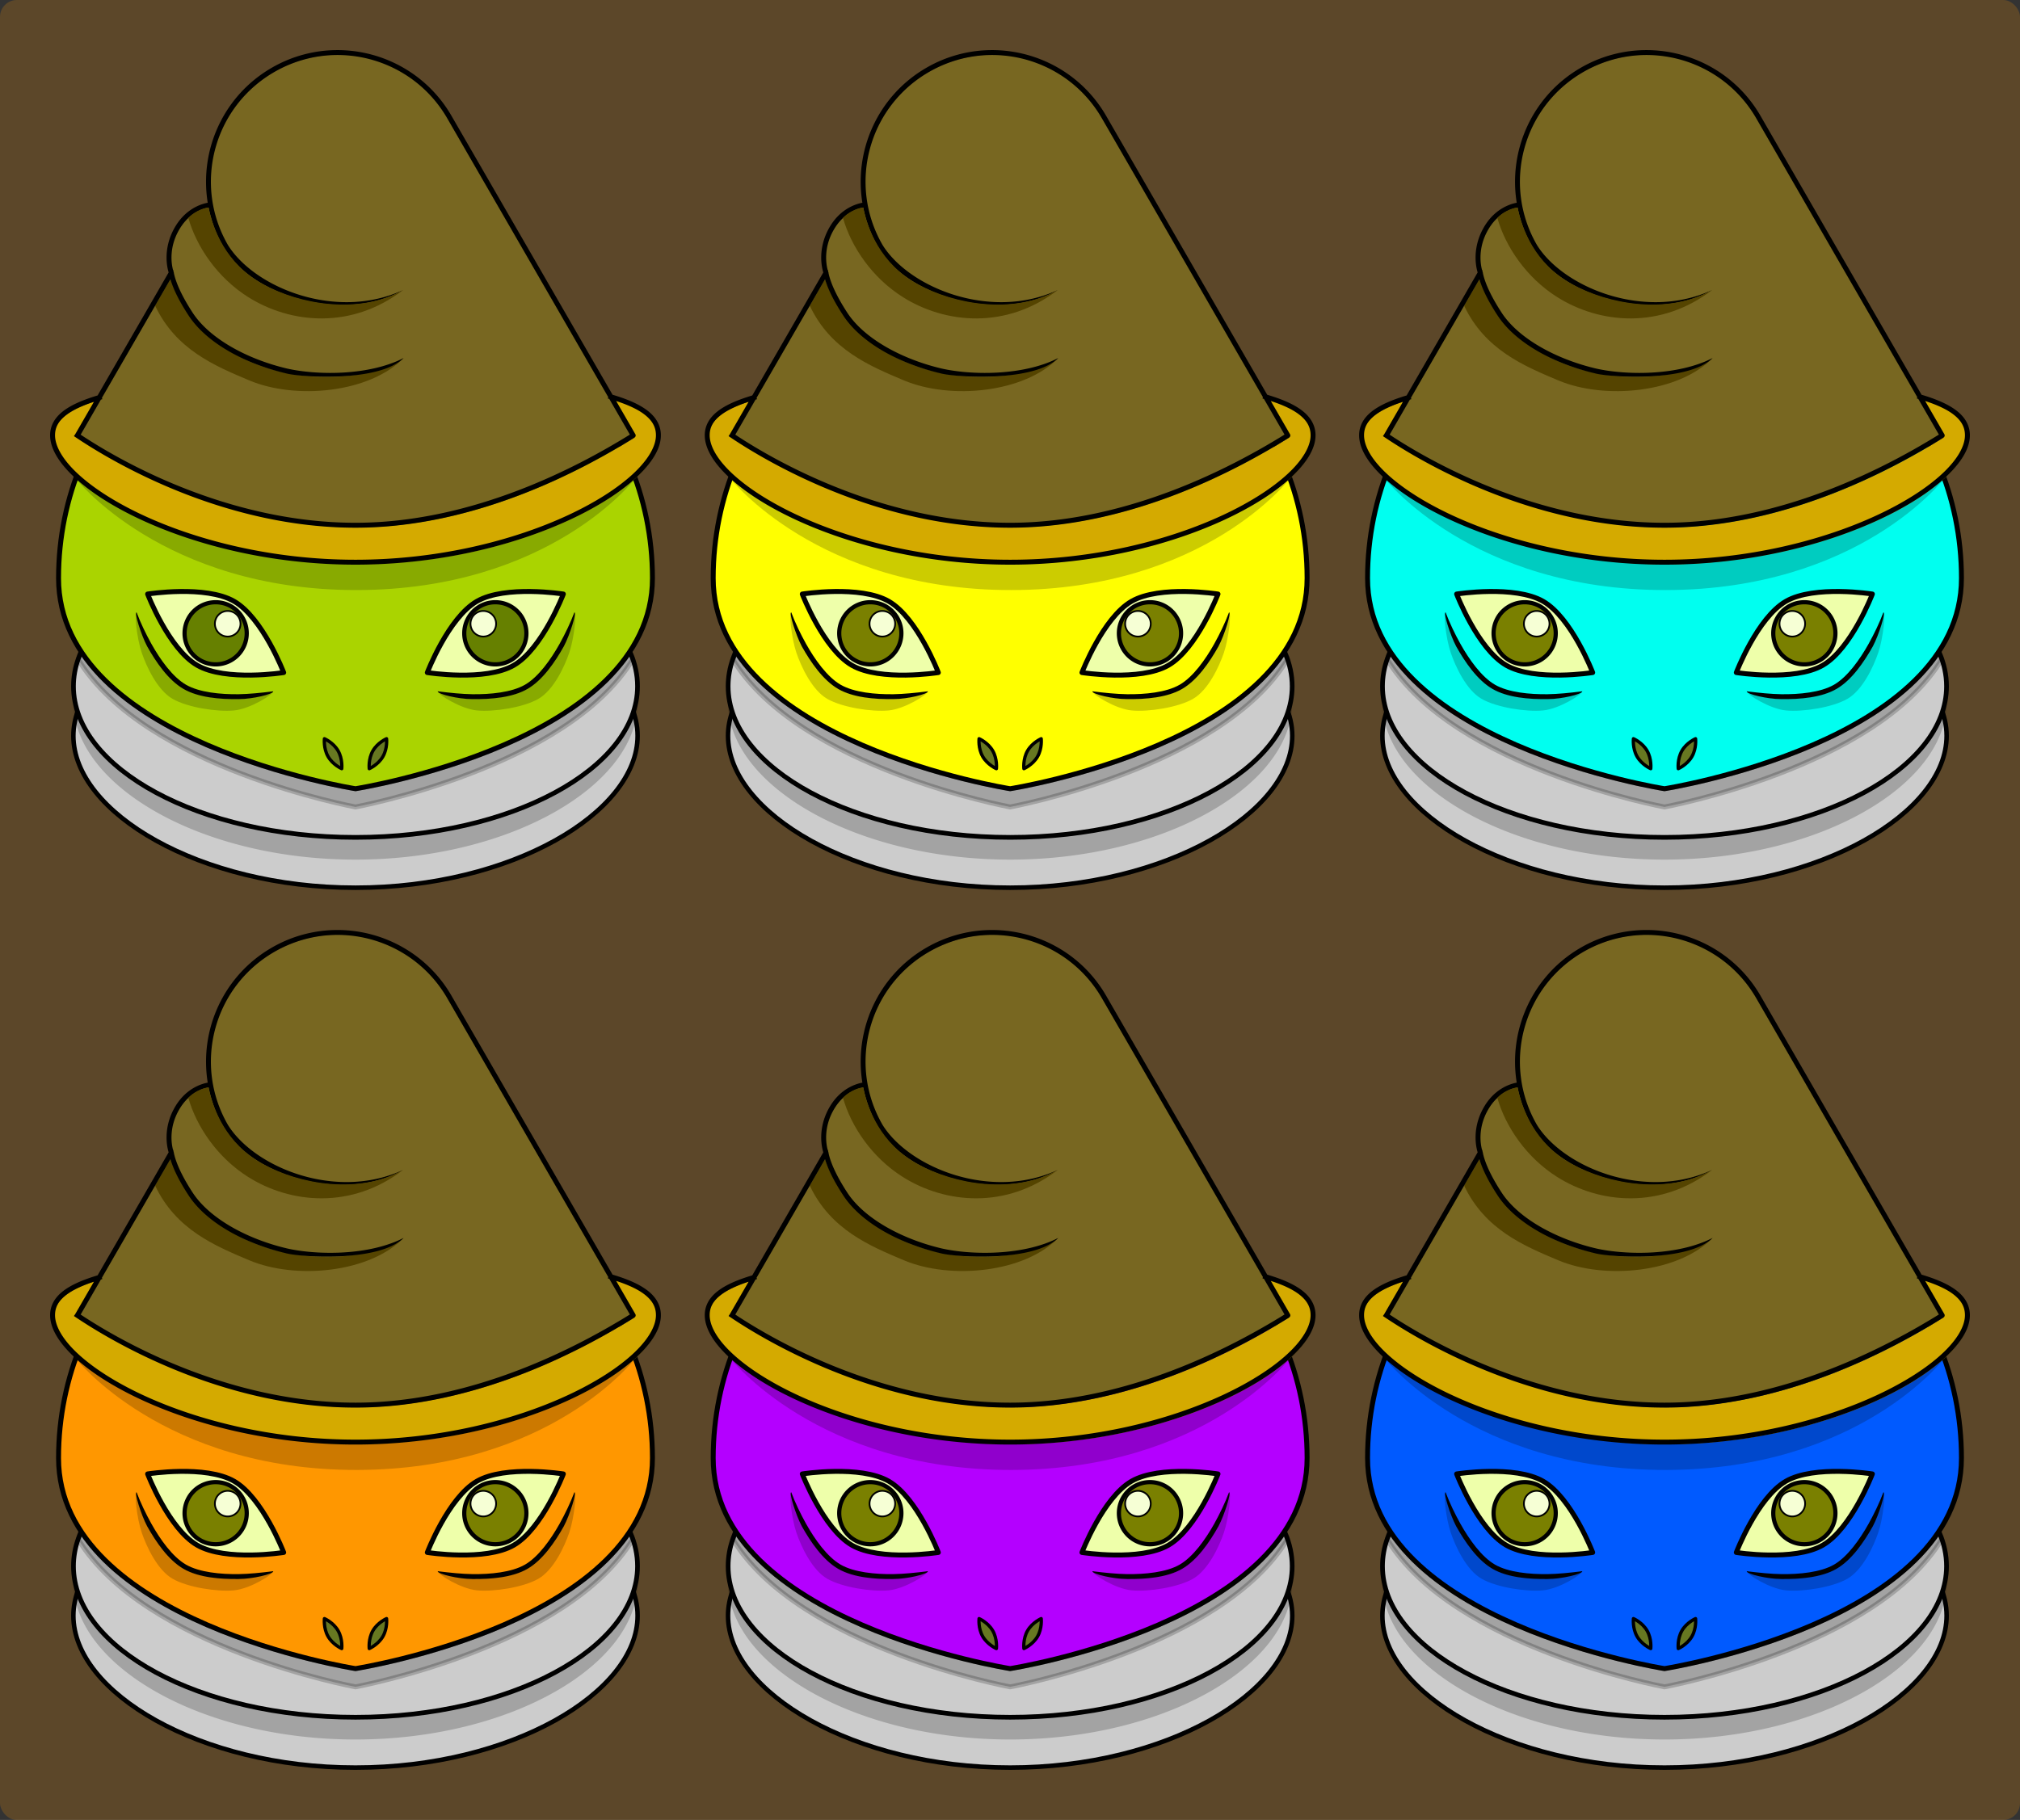 <svg xmlns="http://www.w3.org/2000/svg" width="761.706" height="686.438" viewBox="0 0 714.1 643.536"><rect x="0" y="0" width="714.1" height="643.536" fill="#333333" stroke="none"/><g transform="translate(-9.34 8.598)"><rect style="isolation:auto;mix-blend-mode:normal;solid-color:#000;solid-opacity:1" width="714.1" height="643.536" x="9.339" y="-8.598" rx="5.95" ry="5.986" color="#000" overflow="visible" opacity=".2" fill="#ff9700"/><path d="M225.206 230.592c6.116 6.368 9.536 13.486 9.536 20.998 0 27.14-44.65 53.705-99.73 53.705-55.08 0-99.73-26.565-99.73-53.705 0-6.26 2.375-12.246 6.706-17.752" style="isolation:auto;mix-blend-mode:normal;solid-color:#000;solid-opacity:1" color="#000" overflow="visible" fill="#ccc" stroke="#000" stroke-width="1.599" stroke-linecap="square" stroke-linejoin="round"/><path style="isolation:auto;mix-blend-mode:normal;solid-color:#000;solid-opacity:1" d="M225.179 211.62c6.114 6.807 9.534 14.418 9.534 22.45 0 29.016-44.638 53.426-99.7 53.426-55.064 0-99.701-24.41-99.701-53.427 0-6.692 2.374-13.092 6.704-18.98" color="#000" overflow="visible" fill="#ccc" stroke="#000" stroke-width="1.653" stroke-linecap="square" stroke-linejoin="round"/><path style="isolation:auto;mix-blend-mode:normal;solid-color:#000;solid-opacity:1" d="M231.94 221.88c-24.565 37.042-96.928 48.408-96.928 48.408s-72.706-11.42-97.1-48.671l-.871 3.034c23.486 38.34 97.971 52.092 97.971 52.092s74.678-13.782 98.062-52.241z" color="#000" overflow="visible" opacity=".2" stroke="#000" stroke-width="1.743" stroke-linecap="square" stroke-linejoin="round"/><path style="isolation:auto;mix-blend-mode:normal;solid-color:#000;solid-opacity:1" d="M239.988 195.825c0 57.976-104.976 74.464-104.976 74.464S30.037 253.8 30.037 195.825c0-57.977 46.999-104.976 104.975-104.976 57.977 0 104.976 46.999 104.976 104.976z" color="#000" overflow="visible" fill="#aad400" stroke="#000" stroke-width="1.743" stroke-linecap="square" stroke-linejoin="round"/><path d="M36.096 160.59h197.803s-29.932 39.366-98.45 39.453c-68.52.088-99.353-39.453-99.353-39.453z" opacity=".2" fill-rule="evenodd"/><g color="#000"><path style="isolation:auto;mix-blend-mode:normal;solid-color:#000;solid-opacity:1" d="M225.743 132.47l7.888 13.664c-17.096 10.676-55.292 31.745-98.183 31.745-43.923 0-81.81-20.653-98.328-31.745l7.746-13.416c-10.668 3.166-16.503 7.116-16.503 13.343 0 17.338 47.944 44.887 107.085 44.887 59.142 0 107.084-27.55 107.084-44.887 0-6.292-5.914-10.42-16.79-13.591z" overflow="visible" fill="#d4aa00"/><path d="M151.936 95.914c-21.829 12.603-49.742 5.124-62.345-16.705-12.603-21.83-5.123-49.742 16.706-62.345 21.829-12.603 49.742-5.124 62.345 16.705l64.989 112.565c-17.096 10.675-55.292 31.745-98.183 31.745-43.923 0-81.81-20.654-98.328-31.745l33.208-57.518s-2.692-7.388 1.951-15.539c4.643-8.15 11.926-8.497 11.926-8.497" style="isolation:auto;mix-blend-mode:normal;solid-color:#000;solid-opacity:1" overflow="visible" fill="#786721"/></g><path d="M69.573 90.157L64.178 99.5c7.337 15.541 21.092 21.26 33.2 26.375 16.547 6.99 42.651 4.448 54.646-7.87-14.422 8.6-35.437 8.585-52.13 2.166-16.187-6.223-26.898-19.893-30.321-30.014z" fill="#540" fill-rule="evenodd"/><path d="M128.974 9.12a46.285 46.285 0 00-23.549 6.234C88.218 25.289 79.77 44.577 82.773 63.098c-2.187.401-7.847 2.052-11.687 8.793-4.447 7.806-2.476 14.752-2.127 15.842l-25.114 43.5c-5.222 1.573-9.325 3.339-12.2 5.565-2.938 2.274-4.59 5.123-4.59 8.508 0 4.736 3.184 9.86 8.696 14.967 5.511 5.107 13.42 10.211 23.172 14.768 19.504 9.113 46.383 16.023 76.09 16.023 29.705 0 56.585-6.91 76.089-16.023 9.751-4.557 17.66-9.661 23.172-14.768 5.512-5.107 8.695-10.23 8.695-14.967 0-3.42-1.67-6.324-4.653-8.653-2.92-2.279-7.099-4.092-12.427-5.671L168.96 32.378c-8.55-14.81-24.03-23.14-39.986-23.258zm.67 1.746c15.115.336 29.691 8.326 37.807 22.384l56.914 98.578-.14.48.5.144 7.287 12.62c-17.337 10.756-54.917 31.18-97 31.18-43.09 0-80.412-20.03-97.16-31.152l7.159-12.4.502-.149-.142-.476 24.202-41.918c1.325 4.424 3.984 9.052 6.443 12.81 6.304 9.64 19.76 16.99 34.4 20.447 5.435 1.456 33.028 3.171 41.608-5.409-12.154 6.256-30.38 6.148-41.207 3.713-14.331-3.383-27.443-10.685-33.342-19.705-2.74-4.188-5.687-9.5-6.659-14.01l.034-.059-.117-.318-.154-.788-.072.014c-.503-1.898-1.563-7.68 2.094-14.099 3.609-6.335 8.67-7.675 10.483-7.963a46.395 46.395 0 005.317 14.1c10.15 17.579 43.074 26.827 63.419 15.079-23.617 10.955-52.575-.858-61.91-15.95-12.368-21.422-5.035-48.787 16.387-61.155 7.363-4.251 15.429-6.174 23.347-5.998zm97.527 122.336c4.353 1.414 7.744 3.008 10.073 4.825 2.693 2.101 3.982 4.406 3.982 7.28 0 3.932-2.81 8.754-8.137 13.688-5.325 4.935-13.098 9.97-22.725 14.468-19.253 8.996-45.916 15.859-75.352 15.859-29.435 0-56.098-6.863-75.352-15.86-9.626-4.498-17.399-9.532-22.725-14.467-5.326-4.934-8.137-9.756-8.137-13.689 0-2.841 1.267-5.081 3.913-7.13 2.28-1.765 5.598-3.316 9.848-4.714l-6.609 11.446-.475.708.724.486c16.614 11.156 54.617 31.893 98.813 31.893 43.177 0 81.492-21.166 98.645-31.878a.871.871 0 00.292-1.174z" style="line-height:normal;text-indent:0;text-align:start;text-decoration-line:none;text-decoration-style:solid;text-decoration-color:#000;text-transform:none;block-progression:tb;white-space:normal;isolation:auto;mix-blend-mode:normal;solid-color:#000;solid-opacity:1" color="#000" font-weight="400" font-family="sans-serif" overflow="visible"/><path d="M75.917 68.476c2.912 10.212 10.282 21.1 21.115 27.946 15.08 9.528 36.625 11.493 54.788-2.453-15.726 8.863-36.557 5.024-49.615-2.144C89.32 84.75 84.482 72.186 83.084 64.79c-2.39.193-5.608 1.907-7.167 3.686z" fill="#540" fill-rule="evenodd"/><g color="#000" stroke="#000" stroke-linecap="square" stroke-linejoin="round"><path style="isolation:auto;mix-blend-mode:normal;solid-color:#000;solid-opacity:1" d="M160.398 229.22s20.473 3.254 30.577-2.58c10.104-5.832 17.522-25.19 17.522-25.19s-20.474-3.255-30.577 2.578c-10.104 5.833-17.522 25.192-17.522 25.192z" overflow="visible" fill="#efa" stroke-width="1.743"/><path style="isolation:auto;mix-blend-mode:normal;solid-color:#000;solid-opacity:1" d="M173.462 215.335a10.985 10.985 0 0010.985 10.985 10.985 10.985 0 0010.985-10.985 10.985 10.985 0 00-10.985-10.986 10.985 10.985 0 00-10.985 10.986z" overflow="visible" fill="#668000" stroke-width="1.483"/><path d="M175.667 211.96a4.526 4.526 0 004.526 4.527 4.526 4.526 0 004.527-4.526 4.526 4.526 0 00-4.527-4.527 4.526 4.526 0 00-4.526 4.527z" style="isolation:auto;mix-blend-mode:normal;solid-color:#000;solid-opacity:1" overflow="visible" fill="#f6ffd5" stroke-width=".611"/></g><g color="#000" fill="#677821" stroke="#000" stroke-width="2" stroke-linecap="square" stroke-linejoin="round"><path d="M128.857 256.884c1.69 2.926 1.293 6.318 1.293 6.318s-3.136-1.352-4.825-4.278c-1.69-2.927-1.293-6.318-1.293-6.318s3.136 1.352 4.825 4.278zM141.168 256.884c-1.69 2.926-1.293 6.318-1.293 6.318s3.135-1.352 4.825-4.278c1.689-2.927 1.292-6.318 1.292-6.318s-3.135 1.352-4.824 4.278z" style="isolation:auto;mix-blend-mode:normal;solid-color:#000;solid-opacity:1" overflow="visible" stroke-width="1.162"/></g><g color="#000" stroke="#000" stroke-linecap="square" stroke-linejoin="round"><path d="M109.627 229.22s-20.474 3.254-30.578-2.58c-10.103-5.832-17.521-25.19-17.521-25.19s20.473-3.255 30.577 2.578c10.104 5.833 17.522 25.192 17.522 25.192z" style="isolation:auto;mix-blend-mode:normal;solid-color:#000;solid-opacity:1" overflow="visible" fill="#efa" stroke-width="1.743"/><path d="M96.562 215.335a10.985 10.985 0 01-10.985 10.985 10.985 10.985 0 01-10.985-10.985 10.985 10.985 0 0110.985-10.986 10.985 10.985 0 0110.985 10.986z" style="isolation:auto;mix-blend-mode:normal;solid-color:#000;solid-opacity:1" overflow="visible" fill="#668000" stroke-width="1.483"/><path style="isolation:auto;mix-blend-mode:normal;solid-color:#000;solid-opacity:1" d="M94.358 211.96a4.526 4.526 0 01-4.527 4.527 4.526 4.526 0 01-4.526-4.526 4.526 4.526 0 014.526-4.527 4.526 4.526 0 014.527 4.527z" overflow="visible" fill="#f6ffd5" stroke-width=".611"/></g><path d="M57.629 207.952c-.87 0 1.549 7.847 3.71 11.96 3.15 5.628 7.54 12.032 12.874 15.111 5.333 3.08 13.075 3.68 19.525 3.594 4.727 0 12.212-1.738 12.212-2.767-4.649.574-8.502.96-12.235 1.025-6.314.083-13.86-.606-18.63-3.36-4.771-2.755-9.14-8.946-12.225-14.455-1.992-3.58-3.764-7.284-5.231-11.108z" style="line-height:normal;text-indent:0;text-align:start;text-decoration-line:none;text-decoration-style:solid;text-decoration-color:#000;text-transform:none;block-progression:tb;white-space:normal;isolation:auto;mix-blend-mode:normal;solid-color:#000;solid-opacity:1" color="#000" font-weight="400" font-family="sans-serif" overflow="visible"/><path style="line-height:normal;text-indent:0;text-align:start;text-decoration-line:none;text-decoration-style:solid;text-decoration-color:#000;text-transform:none;block-progression:tb;white-space:normal;isolation:auto;mix-blend-mode:normal;solid-color:#000;solid-opacity:1" d="M57.629 207.952c-.87 0 .073 9.104 1.8 14.195 1.729 5.09 5.571 13.277 10.904 16.356 5.334 3.08 15.804 4.674 21.704 4.113 5.9-.562 13.913-5.737 13.913-6.766-4.589 1.827-8.48 2.702-12.212 2.767-6.314.084-14.755-.84-19.525-3.594-4.77-2.754-9.14-8.945-12.225-14.454-1.99-3.58-2.892-8.793-4.36-12.617z" color="#000" font-weight="400" font-family="sans-serif" overflow="visible" opacity=".2"/><path style="line-height:normal;text-indent:0;text-align:start;text-decoration-line:none;text-decoration-style:solid;text-decoration-color:#000;text-transform:none;block-progression:tb;white-space:normal;isolation:auto;mix-blend-mode:normal;solid-color:#000;solid-opacity:1" d="M212.396 207.952c.87 0-1.549 7.847-3.71 11.96-3.15 5.628-7.541 12.032-12.874 15.111-5.334 3.08-13.076 3.68-19.525 3.594-4.728 0-12.212-1.738-12.212-2.767 4.648.574 8.501.96 12.235 1.025 6.313.083 13.86-.606 18.63-3.36 4.77-2.755 9.14-8.946 12.225-14.455 1.991-3.58 3.764-7.284 5.231-11.108z" color="#000" font-weight="400" font-family="sans-serif" overflow="visible"/><path d="M212.396 207.952c.87 0-.073 9.104-1.801 14.195-1.728 5.09-5.57 13.277-10.904 16.356-5.333 3.08-15.803 4.674-21.703 4.113-5.9-.562-13.913-5.737-13.913-6.766 4.589 1.827 8.479 2.702 12.212 2.767 6.313.084 14.754-.84 19.525-3.594 4.77-2.754 9.14-8.945 12.224-14.454 1.991-3.58 2.893-8.793 4.36-12.617z" style="line-height:normal;text-indent:0;text-align:start;text-decoration-line:none;text-decoration-style:solid;text-decoration-color:#000;text-transform:none;block-progression:tb;white-space:normal;isolation:auto;mix-blend-mode:normal;solid-color:#000;solid-opacity:1" color="#000" font-weight="400" font-family="sans-serif" overflow="visible" opacity=".2"/><path style="isolation:auto;mix-blend-mode:normal;solid-color:#000;solid-opacity:1" d="M234.56 236.962c-2.848 27.728-46.325 50.533-99.548 50.533-53.208 0-96.677-22.794-99.545-50.511a28.218 28.218 0 00-.155 2.894c0 29.016 44.637 55.48 99.7 55.48s99.7-26.464 99.7-55.48c0-.978-.052-1.95-.152-2.916z" color="#000" overflow="visible" opacity=".2"/><g><path style="isolation:auto;mix-blend-mode:normal;solid-color:#000;solid-opacity:1" d="M456.634 230.592c6.116 6.368 9.537 13.486 9.537 20.998 0 27.14-44.65 53.705-99.73 53.705-55.08 0-99.73-26.565-99.73-53.705 0-6.26 2.375-12.246 6.706-17.752" color="#000" overflow="visible" fill="#ccc" stroke="#000" stroke-width="1.599" stroke-linecap="square" stroke-linejoin="round"/><path d="M456.608 211.62c6.114 6.807 9.533 14.418 9.533 22.45 0 29.016-44.637 53.426-99.7 53.426s-99.7-24.41-99.7-53.427c0-6.692 2.374-13.092 6.703-18.98" style="isolation:auto;mix-blend-mode:normal;solid-color:#000;solid-opacity:1" color="#000" overflow="visible" fill="#ccc" stroke="#000" stroke-width="1.653" stroke-linecap="square" stroke-linejoin="round"/><path d="M463.368 221.88c-24.564 37.042-96.927 48.408-96.927 48.408s-72.706-11.42-97.1-48.671l-.871 3.034c23.485 38.34 97.97 52.092 97.97 52.092s74.679-13.782 98.063-52.241z" style="isolation:auto;mix-blend-mode:normal;solid-color:#000;solid-opacity:1" color="#000" overflow="visible" opacity=".2" stroke="#000" stroke-width="1.743" stroke-linecap="square" stroke-linejoin="round"/><path d="M471.417 195.825c0 57.976-104.976 74.464-104.976 74.464S261.465 253.8 261.465 195.825c0-57.977 47-104.976 104.976-104.976s104.976 46.999 104.976 104.976z" style="isolation:auto;mix-blend-mode:normal;solid-color:#000;solid-opacity:1" color="#000" overflow="visible" fill="#ff0" stroke="#000" stroke-width="1.743" stroke-linecap="square" stroke-linejoin="round"/><path d="M267.525 160.59h197.803s-29.932 39.366-98.451 39.453c-68.52.088-99.352-39.453-99.352-39.453z" opacity=".2" fill-rule="evenodd"/><g color="#000"><path d="M457.171 132.47l7.888 13.664c-17.095 10.676-55.291 31.745-98.182 31.745-43.923 0-81.81-20.653-98.328-31.745l7.745-13.416c-10.668 3.166-16.502 7.116-16.502 13.343 0 17.338 47.944 44.887 107.085 44.887 59.141 0 107.084-27.55 107.084-44.887 0-6.292-5.914-10.42-16.79-13.591z" style="isolation:auto;mix-blend-mode:normal;solid-color:#000;solid-opacity:1" overflow="visible" fill="#d4aa00"/><path style="isolation:auto;mix-blend-mode:normal;solid-color:#000;solid-opacity:1" d="M383.365 95.914c-21.83 12.603-49.742 5.124-62.345-16.705-12.603-21.83-5.124-49.742 16.705-62.345 21.83-12.603 49.742-5.124 62.345 16.705l64.99 112.565c-17.096 10.675-55.292 31.745-98.183 31.745-43.923 0-81.81-20.654-98.328-31.745l33.207-57.518s-2.692-7.388 1.952-15.539c4.643-8.15 11.926-8.497 11.926-8.497" overflow="visible" fill="#786721"/></g><path d="M301.001 90.157l-5.394 9.343c7.337 15.541 21.091 21.26 33.2 26.375 16.547 6.99 42.65 4.448 54.646-7.87-14.422 8.6-35.438 8.585-52.131 2.166-16.187-6.223-26.897-19.893-30.32-30.014z" fill="#540" fill-rule="evenodd"/><path style="line-height:normal;text-indent:0;text-align:start;text-decoration-line:none;text-decoration-style:solid;text-decoration-color:#000;text-transform:none;block-progression:tb;white-space:normal;isolation:auto;mix-blend-mode:normal;solid-color:#000;solid-opacity:1" d="M360.403 9.12a46.285 46.285 0 00-23.549 6.234c-17.207 9.935-25.655 29.223-22.653 47.744-2.186.401-7.846 2.052-11.686 8.793-4.447 7.806-2.476 14.752-2.128 15.842l-25.113 43.5c-5.223 1.573-9.326 3.339-12.2 5.565-2.938 2.274-4.59 5.123-4.59 8.508 0 4.736 3.184 9.86 8.695 14.967 5.512 5.107 13.42 10.211 23.173 14.768 19.503 9.113 46.383 16.023 76.089 16.023 29.706 0 56.585-6.91 76.09-16.023 9.751-4.557 17.66-9.661 23.171-14.768 5.512-5.107 8.695-10.23 8.695-14.967 0-3.42-1.669-6.324-4.652-8.653-2.921-2.279-7.099-4.092-12.428-5.671L400.39 32.378c-8.55-14.81-24.03-23.14-39.986-23.258zm.67 1.746c15.115.336 29.69 8.326 37.807 22.384l56.914 98.578-.14.48.5.144 7.286 12.62c-17.336 10.756-54.917 31.18-97 31.18-43.09 0-80.411-20.03-97.16-31.152l7.16-12.4.502-.149-.142-.476L301 90.157c1.325 4.424 3.985 9.052 6.443 12.81 6.305 9.64 19.76 16.99 34.4 20.447 5.435 1.456 33.029 3.171 41.609-5.409-12.155 6.256-30.38 6.148-41.208 3.713-14.33-3.383-27.442-10.685-33.342-19.705-2.74-4.188-5.687-9.5-6.658-14.01l.034-.059-.117-.318-.154-.788-.072.014c-.503-1.898-1.563-7.68 2.093-14.099 3.61-6.335 8.67-7.675 10.483-7.963a46.395 46.395 0 005.318 14.1c10.149 17.579 43.073 26.827 63.419 15.079-23.618 10.955-52.575-.858-61.91-15.95-12.368-21.422-5.035-48.787 16.386-61.155 7.364-4.251 15.43-6.174 23.347-5.998zm97.526 122.336c4.354 1.414 7.745 3.008 10.074 4.825 2.692 2.101 3.982 4.406 3.982 7.28 0 3.932-2.811 8.754-8.137 13.688-5.326 4.935-13.099 9.97-22.725 14.468-19.254 8.996-45.917 15.859-75.352 15.859-29.435 0-56.099-6.863-75.352-15.86-9.627-4.498-17.4-9.532-22.725-14.467-5.326-4.934-8.137-9.756-8.137-13.689 0-2.841 1.266-5.081 3.913-7.13 2.28-1.765 5.598-3.316 9.847-4.714l-6.608 11.446-.475.708.723.486c16.614 11.156 54.618 31.893 98.814 31.893 43.176 0 81.491-21.166 98.644-31.878a.871.871 0 00.293-1.174z" color="#000" font-weight="400" font-family="sans-serif" overflow="visible"/><path d="M307.345 68.476c2.913 10.212 10.283 21.1 21.116 27.946 15.08 9.528 36.624 11.493 54.788-2.453-15.726 8.863-36.558 5.024-49.615-2.144-12.886-7.074-17.724-19.639-19.122-27.035-2.389.193-5.608 1.907-7.167 3.686z" fill="#540" fill-rule="evenodd"/><g color="#000" stroke="#000" stroke-linecap="square" stroke-linejoin="round"><path d="M391.826 229.22s20.474 3.254 30.578-2.58c10.103-5.832 17.522-25.19 17.522-25.19s-20.474-3.255-30.578 2.578c-10.103 5.833-17.522 25.192-17.522 25.192z" style="isolation:auto;mix-blend-mode:normal;solid-color:#000;solid-opacity:1" overflow="visible" fill="#efa" stroke-width="1.743"/><path d="M404.89 215.335a10.985 10.985 0 0010.986 10.985 10.985 10.985 0 0010.985-10.985 10.985 10.985 0 00-10.985-10.986 10.985 10.985 0 00-10.985 10.986z" style="isolation:auto;mix-blend-mode:normal;solid-color:#000;solid-opacity:1" overflow="visible" fill="#7a8000" stroke-width="1.483"/><path style="isolation:auto;mix-blend-mode:normal;solid-color:#000;solid-opacity:1" d="M407.095 211.96a4.526 4.526 0 004.527 4.527 4.526 4.526 0 004.526-4.526 4.526 4.526 0 00-4.526-4.527 4.526 4.526 0 00-4.527 4.527z" overflow="visible" fill="#f6ffd5" stroke-width=".611"/></g><g color="#000" fill="#677821" stroke="#000" stroke-width="2" stroke-linecap="square" stroke-linejoin="round"><path style="isolation:auto;mix-blend-mode:normal;solid-color:#000;solid-opacity:1" d="M360.286 256.884c1.689 2.926 1.292 6.318 1.292 6.318s-3.135-1.352-4.825-4.278c-1.689-2.927-1.292-6.318-1.292-6.318s3.135 1.352 4.825 4.278zM372.596 256.884c-1.69 2.926-1.293 6.318-1.293 6.318s3.136-1.352 4.825-4.278c1.69-2.927 1.293-6.318 1.293-6.318s-3.135 1.352-4.825 4.278z" overflow="visible" stroke-width="1.162"/></g><g color="#000" stroke="#000" stroke-linecap="square" stroke-linejoin="round"><path style="isolation:auto;mix-blend-mode:normal;solid-color:#000;solid-opacity:1" d="M341.055 229.22s-20.473 3.254-30.577-2.58c-10.104-5.832-17.522-25.19-17.522-25.19s20.474-3.255 30.578 2.578c10.103 5.833 17.521 25.192 17.521 25.192z" overflow="visible" fill="#efa" stroke-width="1.743"/><path style="isolation:auto;mix-blend-mode:normal;solid-color:#000;solid-opacity:1" d="M327.99 215.335a10.985 10.985 0 01-10.984 10.985 10.985 10.985 0 01-10.985-10.985 10.985 10.985 0 0110.985-10.986 10.985 10.985 0 0110.985 10.986z" overflow="visible" fill="#7a8000" stroke-width="1.483"/><path d="M325.786 211.96a4.526 4.526 0 01-4.526 4.527 4.526 4.526 0 01-4.527-4.526 4.526 4.526 0 014.527-4.527 4.526 4.526 0 014.526 4.527z" style="isolation:auto;mix-blend-mode:normal;solid-color:#000;solid-opacity:1" overflow="visible" fill="#f6ffd5" stroke-width=".611"/></g><path style="line-height:normal;text-indent:0;text-align:start;text-decoration-line:none;text-decoration-style:solid;text-decoration-color:#000;text-transform:none;block-progression:tb;white-space:normal;isolation:auto;mix-blend-mode:normal;solid-color:#000;solid-opacity:1" d="M289.057 207.952c-.87 0 1.55 7.847 3.71 11.96 3.15 5.628 7.541 12.032 12.874 15.111 5.334 3.08 13.076 3.68 19.525 3.594 4.728 0 12.212-1.738 12.212-2.767-4.648.574-8.501.96-12.234 1.025-6.314.083-13.861-.606-18.631-3.36-4.77-2.755-9.14-8.946-12.225-14.455-1.99-3.58-3.764-7.284-5.23-11.108z" color="#000" font-weight="400" font-family="sans-serif" overflow="visible"/><path d="M289.057 207.952c-.87 0 .074 9.104 1.801 14.195 1.728 5.09 5.57 13.277 10.904 16.356 5.333 3.08 15.803 4.674 21.703 4.113 5.9-.562 13.913-5.737 13.913-6.766-4.588 1.827-8.479 2.702-12.212 2.767-6.313.084-14.754-.84-19.525-3.594-4.77-2.754-9.14-8.945-12.224-14.454-1.991-3.58-2.893-8.793-4.36-12.617z" style="line-height:normal;text-indent:0;text-align:start;text-decoration-line:none;text-decoration-style:solid;text-decoration-color:#000;text-transform:none;block-progression:tb;white-space:normal;isolation:auto;mix-blend-mode:normal;solid-color:#000;solid-opacity:1" color="#000" font-weight="400" font-family="sans-serif" overflow="visible" opacity=".2"/><path d="M443.825 207.952c.869 0-1.55 7.847-3.71 11.96-3.15 5.628-7.541 12.032-12.875 15.111-5.333 3.08-13.075 3.68-19.525 3.594-4.727 0-12.211-1.738-12.211-2.767 4.648.574 8.501.96 12.234 1.025 6.314.083 13.86-.606 18.631-3.36 4.77-2.755 9.14-8.946 12.224-14.455 1.992-3.58 3.765-7.284 5.232-11.108z" style="line-height:normal;text-indent:0;text-align:start;text-decoration-line:none;text-decoration-style:solid;text-decoration-color:#000;text-transform:none;block-progression:tb;white-space:normal;isolation:auto;mix-blend-mode:normal;solid-color:#000;solid-opacity:1" color="#000" font-weight="400" font-family="sans-serif" overflow="visible"/><path style="line-height:normal;text-indent:0;text-align:start;text-decoration-line:none;text-decoration-style:solid;text-decoration-color:#000;text-transform:none;block-progression:tb;white-space:normal;isolation:auto;mix-blend-mode:normal;solid-color:#000;solid-opacity:1" d="M443.825 207.952c.869 0-.074 9.104-1.802 14.195-1.728 5.09-5.57 13.277-10.903 16.356-5.334 3.08-15.804 4.674-21.703 4.113-5.9-.562-13.913-5.737-13.913-6.766 4.588 1.827 8.478 2.702 12.211 2.767 6.314.084 14.755-.84 19.525-3.594 4.77-2.754 9.14-8.945 12.225-14.454 1.991-3.58 2.893-8.793 4.36-12.617z" color="#000" font-weight="400" font-family="sans-serif" overflow="visible" opacity=".2"/><path d="M465.988 236.962c-2.847 27.728-46.325 50.533-99.547 50.533-53.209 0-96.677-22.794-99.545-50.511a28.218 28.218 0 00-.156 2.894c0 29.016 44.638 55.48 99.7 55.48 55.064 0 99.702-26.464 99.702-55.48 0-.978-.053-1.95-.154-2.916z" style="isolation:auto;mix-blend-mode:normal;solid-color:#000;solid-opacity:1" color="#000" overflow="visible" opacity=".2"/></g><g><path d="M687.96 230.592c6.115 6.368 9.536 13.486 9.536 20.998 0 27.14-44.65 53.705-99.73 53.705-55.08 0-99.73-26.565-99.73-53.705 0-6.26 2.375-12.246 6.705-17.752" style="isolation:auto;mix-blend-mode:normal;solid-color:#000;solid-opacity:1" color="#000" overflow="visible" fill="#ccc" stroke="#000" stroke-width="1.599" stroke-linecap="square" stroke-linejoin="round"/><path style="isolation:auto;mix-blend-mode:normal;solid-color:#000;solid-opacity:1" d="M687.932 211.62c6.114 6.807 9.534 14.418 9.534 22.45 0 29.016-44.637 53.426-99.7 53.426s-99.7-24.41-99.7-53.427c0-6.692 2.374-13.092 6.703-18.98" color="#000" overflow="visible" fill="#ccc" stroke="#000" stroke-width="1.653" stroke-linecap="square" stroke-linejoin="round"/><path style="isolation:auto;mix-blend-mode:normal;solid-color:#000;solid-opacity:1" d="M694.693 221.88c-24.564 37.042-96.927 48.408-96.927 48.408s-72.706-11.42-97.1-48.671l-.872 3.034c23.486 38.34 97.972 52.092 97.972 52.092s74.678-13.782 98.062-52.241z" color="#000" overflow="visible" opacity=".2" stroke="#000" stroke-width="1.743" stroke-linecap="square" stroke-linejoin="round"/><path style="isolation:auto;mix-blend-mode:normal;solid-color:#000;solid-opacity:1" d="M702.742 195.825c0 57.976-104.976 74.464-104.976 74.464S492.79 253.8 492.79 195.825c0-57.977 47-104.976 104.976-104.976s104.976 46.999 104.976 104.976z" color="#000" overflow="visible" fill="#00fff0" stroke="#000" stroke-width="1.743" stroke-linecap="square" stroke-linejoin="round"/><path d="M498.85 160.59h197.803s-29.932 39.366-98.451 39.453c-68.52.088-99.353-39.453-99.353-39.453z" opacity=".2" fill-rule="evenodd"/><g color="#000"><path style="isolation:auto;mix-blend-mode:normal;solid-color:#000;solid-opacity:1" d="M688.496 132.47l7.888 13.664c-17.095 10.676-55.291 31.745-98.182 31.745-43.923 0-81.81-20.653-98.328-31.745l7.745-13.416c-10.668 3.166-16.502 7.116-16.502 13.343 0 17.338 47.943 44.887 107.085 44.887 59.141 0 107.084-27.55 107.084-44.887 0-6.292-5.914-10.42-16.79-13.591z" overflow="visible" fill="#d4aa00"/><path d="M614.69 95.914c-21.83 12.603-49.742 5.124-62.345-16.705-12.603-21.83-5.124-49.742 16.705-62.345 21.83-12.603 49.742-5.124 62.345 16.705l64.99 112.565c-17.096 10.675-55.292 31.745-98.184 31.745-43.922 0-81.81-20.654-98.327-31.745l33.207-57.518s-2.692-7.388 1.951-15.539c4.644-8.15 11.927-8.497 11.927-8.497" style="isolation:auto;mix-blend-mode:normal;solid-color:#000;solid-opacity:1" overflow="visible" fill="#786721"/></g><path d="M532.326 90.157l-5.394 9.343c7.337 15.541 21.091 21.26 33.2 26.375 16.547 6.99 42.65 4.448 54.646-7.87-14.422 8.6-35.438 8.585-52.131 2.166-16.187-6.223-26.897-19.893-30.32-30.014z" fill="#540" fill-rule="evenodd"/><path d="M591.728 9.12a46.285 46.285 0 00-23.549 6.234c-17.207 9.935-25.655 29.223-22.653 47.744-2.187.401-7.846 2.052-11.686 8.793-4.447 7.806-2.476 14.752-2.128 15.842l-25.113 43.5c-5.223 1.573-9.326 3.339-12.2 5.565-2.938 2.274-4.59 5.123-4.59 8.508 0 4.736 3.183 9.86 8.695 14.967 5.512 5.107 13.42 10.211 23.173 14.768 19.503 9.113 46.383 16.023 76.089 16.023 29.706 0 56.585-6.91 76.089-16.023 9.752-4.557 17.66-9.661 23.172-14.768 5.512-5.107 8.695-10.23 8.695-14.967 0-3.42-1.669-6.324-4.652-8.653-2.921-2.279-7.1-4.092-12.428-5.671l-56.928-98.604c-8.55-14.81-24.03-23.14-39.986-23.258zm.67 1.746c15.115.336 29.69 8.326 37.807 22.384l56.914 98.578-.14.48.5.144 7.286 12.62c-17.336 10.756-54.917 31.18-97 31.18-43.09 0-80.411-20.03-97.16-31.152l7.159-12.4.503-.149-.142-.476 24.201-41.918c1.325 4.424 3.985 9.052 6.443 12.81 6.305 9.64 19.76 16.99 34.4 20.447 5.435 1.456 33.029 3.171 41.609-5.409-12.155 6.256-30.38 6.148-41.208 3.713-14.33-3.383-27.442-10.685-33.342-19.705-2.74-4.188-5.687-9.5-6.658-14.01l.034-.059-.117-.318-.155-.788-.071.014c-.503-1.898-1.564-7.68 2.093-14.099 3.61-6.335 8.67-7.675 10.483-7.963a46.395 46.395 0 005.317 14.1c10.15 17.579 43.074 26.827 63.42 15.079-23.618 10.955-52.575-.858-61.91-15.95-12.368-21.422-5.035-48.787 16.386-61.155 7.364-4.251 15.43-6.174 23.347-5.998zm97.526 122.336c4.354 1.414 7.745 3.008 10.074 4.825 2.692 2.101 3.982 4.406 3.982 7.28 0 3.932-2.811 8.754-8.137 13.688-5.326 4.935-13.099 9.97-22.725 14.468-19.254 8.996-45.917 15.859-75.352 15.859-29.436 0-56.099-6.863-75.352-15.86-9.627-4.498-17.4-9.532-22.725-14.467-5.326-4.934-8.137-9.756-8.137-13.689 0-2.841 1.266-5.081 3.913-7.13 2.28-1.765 5.598-3.316 9.847-4.714l-6.608 11.446-.476.708.724.486c16.614 11.156 54.618 31.893 98.814 31.893 43.176 0 81.491-21.166 98.644-31.878a.871.871 0 00.293-1.174z" style="line-height:normal;text-indent:0;text-align:start;text-decoration-line:none;text-decoration-style:solid;text-decoration-color:#000;text-transform:none;block-progression:tb;white-space:normal;isolation:auto;mix-blend-mode:normal;solid-color:#000;solid-opacity:1" color="#000" font-weight="400" font-family="sans-serif" overflow="visible"/><path d="M538.67 68.476c2.913 10.212 10.283 21.1 21.116 27.946 15.08 9.528 36.624 11.493 54.788-2.453-15.726 8.863-36.558 5.024-49.615-2.144-12.886-7.074-17.724-19.639-19.122-27.035-2.389.193-5.608 1.907-7.167 3.686z" fill="#540" fill-rule="evenodd"/><g color="#000" stroke="#000" stroke-linecap="square" stroke-linejoin="round"><path style="isolation:auto;mix-blend-mode:normal;solid-color:#000;solid-opacity:1" d="M623.151 229.22s20.474 3.254 30.578-2.58c10.103-5.832 17.521-25.19 17.521-25.19s-20.473-3.255-30.577 2.578c-10.104 5.833-17.522 25.192-17.522 25.192z" overflow="visible" fill="#efa" stroke-width="1.743"/><path style="isolation:auto;mix-blend-mode:normal;solid-color:#000;solid-opacity:1" d="M636.216 215.335A10.985 10.985 0 00647.2 226.32a10.985 10.985 0 0010.985-10.985 10.985 10.985 0 00-10.985-10.986 10.985 10.985 0 00-10.985 10.986z" overflow="visible" fill="#7a8000" stroke-width="1.483"/><path d="M638.42 211.96a4.526 4.526 0 004.527 4.527 4.526 4.526 0 004.526-4.526 4.526 4.526 0 00-4.526-4.527 4.526 4.526 0 00-4.527 4.527z" style="isolation:auto;mix-blend-mode:normal;solid-color:#000;solid-opacity:1" overflow="visible" fill="#f6ffd5" stroke-width=".611"/></g><g color="#000" fill="#677821" stroke="#000" stroke-width="2" stroke-linecap="square" stroke-linejoin="round"><path d="M591.61 256.884c1.69 2.926 1.293 6.318 1.293 6.318s-3.135-1.352-4.825-4.278c-1.689-2.927-1.292-6.318-1.292-6.318s3.135 1.352 4.824 4.278zM603.921 256.884c-1.69 2.926-1.293 6.318-1.293 6.318s3.136-1.352 4.825-4.278c1.69-2.927 1.293-6.318 1.293-6.318s-3.136 1.352-4.825 4.278z" style="isolation:auto;mix-blend-mode:normal;solid-color:#000;solid-opacity:1" overflow="visible" stroke-width="1.162"/></g><g color="#000" stroke="#000" stroke-linecap="square" stroke-linejoin="round"><path d="M572.38 229.22s-20.473 3.254-30.577-2.58c-10.104-5.832-17.522-25.19-17.522-25.19s20.474-3.255 30.578 2.578c10.103 5.833 17.521 25.192 17.521 25.192z" style="isolation:auto;mix-blend-mode:normal;solid-color:#000;solid-opacity:1" overflow="visible" fill="#efa" stroke-width="1.743"/><path d="M559.316 215.335a10.985 10.985 0 01-10.985 10.985 10.985 10.985 0 01-10.985-10.985 10.985 10.985 0 0110.985-10.986 10.985 10.985 0 0110.985 10.986z" style="isolation:auto;mix-blend-mode:normal;solid-color:#000;solid-opacity:1" overflow="visible" fill="#7a8000" stroke-width="1.483"/><path style="isolation:auto;mix-blend-mode:normal;solid-color:#000;solid-opacity:1" d="M557.111 211.96a4.526 4.526 0 01-4.526 4.527 4.526 4.526 0 01-4.527-4.526 4.526 4.526 0 014.527-4.527 4.526 4.526 0 014.526 4.527z" overflow="visible" fill="#f6ffd5" stroke-width=".611"/></g><path d="M520.382 207.952c-.87 0 1.55 7.847 3.71 11.96 3.15 5.628 7.541 12.032 12.874 15.111 5.334 3.08 13.076 3.68 19.525 3.594 4.728 0 12.212-1.738 12.212-2.767-4.648.574-8.501.96-12.234 1.025-6.314.083-13.861-.606-18.631-3.36-4.77-2.755-9.14-8.946-12.225-14.455-1.991-3.58-3.764-7.284-5.231-11.108z" style="line-height:normal;text-indent:0;text-align:start;text-decoration-line:none;text-decoration-style:solid;text-decoration-color:#000;text-transform:none;block-progression:tb;white-space:normal;isolation:auto;mix-blend-mode:normal;solid-color:#000;solid-opacity:1" color="#000" font-weight="400" font-family="sans-serif" overflow="visible"/><path style="line-height:normal;text-indent:0;text-align:start;text-decoration-line:none;text-decoration-style:solid;text-decoration-color:#000;text-transform:none;block-progression:tb;white-space:normal;isolation:auto;mix-blend-mode:normal;solid-color:#000;solid-opacity:1" d="M520.382 207.952c-.87 0 .073 9.104 1.801 14.195 1.728 5.09 5.57 13.277 10.904 16.356 5.333 3.08 15.803 4.674 21.703 4.113 5.9-.562 13.913-5.737 13.913-6.766-4.588 1.827-8.479 2.702-12.212 2.767-6.313.084-14.754-.84-19.525-3.594-4.77-2.754-9.14-8.945-12.224-14.454-1.991-3.58-2.893-8.793-4.36-12.617z" color="#000" font-weight="400" font-family="sans-serif" overflow="visible" opacity=".2"/><path style="line-height:normal;text-indent:0;text-align:start;text-decoration-line:none;text-decoration-style:solid;text-decoration-color:#000;text-transform:none;block-progression:tb;white-space:normal;isolation:auto;mix-blend-mode:normal;solid-color:#000;solid-opacity:1" d="M675.15 207.952c.869 0-1.55 7.847-3.71 11.96-3.151 5.628-7.541 12.032-12.875 15.111-5.333 3.08-13.075 3.68-19.525 3.594-4.727 0-12.211-1.738-12.211-2.767 4.648.574 8.501.96 12.234 1.025 6.314.083 13.86-.606 18.631-3.36 4.77-2.755 9.14-8.946 12.224-14.455 1.992-3.58 3.765-7.284 5.232-11.108z" color="#000" font-weight="400" font-family="sans-serif" overflow="visible"/><path d="M675.15 207.952c.869 0-.074 9.104-1.802 14.195-1.728 5.09-5.57 13.277-10.903 16.356-5.334 3.08-15.804 4.674-21.704 4.113-5.9-.562-13.912-5.737-13.912-6.766 4.588 1.827 8.478 2.702 12.211 2.767 6.314.084 14.755-.84 19.525-3.594 4.77-2.754 9.14-8.945 12.225-14.454 1.99-3.58 2.893-8.793 4.36-12.617z" style="line-height:normal;text-indent:0;text-align:start;text-decoration-line:none;text-decoration-style:solid;text-decoration-color:#000;text-transform:none;block-progression:tb;white-space:normal;isolation:auto;mix-blend-mode:normal;solid-color:#000;solid-opacity:1" color="#000" font-weight="400" font-family="sans-serif" overflow="visible" opacity=".2"/><path style="isolation:auto;mix-blend-mode:normal;solid-color:#000;solid-opacity:1" d="M697.313 236.962c-2.847 27.728-46.325 50.533-99.547 50.533-53.209 0-96.677-22.794-99.545-50.511a28.218 28.218 0 00-.156 2.894c0 29.016 44.638 55.48 99.7 55.48 55.064 0 99.701-26.464 99.701-55.48 0-.978-.053-1.95-.153-2.916z" color="#000" overflow="visible" opacity=".2"/></g><g><path style="isolation:auto;mix-blend-mode:normal;solid-color:#000;solid-opacity:1" d="M687.96 541.72c6.115 6.366 9.536 13.485 9.536 20.997 0 27.14-44.65 53.705-99.73 53.705-55.08 0-99.73-26.565-99.73-53.705 0-6.26 2.375-12.246 6.705-17.752" color="#000" overflow="visible" fill="#ccc" stroke="#000" stroke-width="1.599" stroke-linecap="square" stroke-linejoin="round"/><path d="M687.932 522.747c6.114 6.807 9.534 14.418 9.534 22.45 0 29.016-44.637 53.426-99.7 53.426s-99.7-24.41-99.7-53.427c0-6.692 2.374-13.092 6.703-18.98" style="isolation:auto;mix-blend-mode:normal;solid-color:#000;solid-opacity:1" color="#000" overflow="visible" fill="#ccc" stroke="#000" stroke-width="1.653" stroke-linecap="square" stroke-linejoin="round"/><path d="M694.693 533.007c-24.564 37.042-96.927 48.408-96.927 48.408s-72.706-11.42-97.1-48.671l-.872 3.034c23.486 38.34 97.972 52.092 97.972 52.092s74.678-13.782 98.062-52.241z" style="isolation:auto;mix-blend-mode:normal;solid-color:#000;solid-opacity:1" color="#000" overflow="visible" opacity=".2" stroke="#000" stroke-width="1.743" stroke-linecap="square" stroke-linejoin="round"/><path d="M702.742 506.952c0 57.976-104.976 74.463-104.976 74.463S492.79 564.928 492.79 506.952c0-57.977 47-104.976 104.976-104.976s104.976 46.999 104.976 104.976z" style="isolation:auto;mix-blend-mode:normal;solid-color:#000;solid-opacity:1" color="#000" overflow="visible" fill="#005aff" stroke="#000" stroke-width="1.743" stroke-linecap="square" stroke-linejoin="round"/><path d="M498.85 471.717h197.803s-29.932 39.366-98.451 39.453c-68.52.088-99.353-39.453-99.353-39.453z" opacity=".2" fill-rule="evenodd"/><g color="#000"><path d="M688.496 443.597l7.888 13.664c-17.095 10.676-55.291 31.745-98.182 31.745-43.923 0-81.81-20.653-98.328-31.745l7.745-13.416c-10.668 3.166-16.502 7.116-16.502 13.343 0 17.338 47.943 44.887 107.085 44.887 59.141 0 107.084-27.55 107.084-44.887 0-6.292-5.914-10.42-16.79-13.591z" style="isolation:auto;mix-blend-mode:normal;solid-color:#000;solid-opacity:1" overflow="visible" fill="#d4aa00"/><path style="isolation:auto;mix-blend-mode:normal;solid-color:#000;solid-opacity:1" d="M614.69 407.041c-21.83 12.603-49.742 5.124-62.345-16.705-12.603-21.83-5.124-49.742 16.705-62.345 21.83-12.603 49.742-5.124 62.345 16.705l64.99 112.565c-17.096 10.675-55.292 31.745-98.184 31.745-43.922 0-81.81-20.654-98.327-31.745l33.207-57.518s-2.692-7.388 1.951-15.539c4.644-8.15 11.927-8.497 11.927-8.497" overflow="visible" fill="#786721"/></g><path d="M532.326 401.284l-5.394 9.343c7.337 15.541 21.091 21.26 33.2 26.375 16.547 6.99 42.65 4.448 54.646-7.87-14.422 8.6-35.438 8.585-52.131 2.166-16.187-6.223-26.897-19.893-30.32-30.014z" fill="#540" fill-rule="evenodd"/><path style="line-height:normal;text-indent:0;text-align:start;text-decoration-line:none;text-decoration-style:solid;text-decoration-color:#000;text-transform:none;block-progression:tb;white-space:normal;isolation:auto;mix-blend-mode:normal;solid-color:#000;solid-opacity:1" d="M591.728 320.247a46.285 46.285 0 00-23.549 6.234c-17.207 9.935-25.655 29.223-22.653 47.744-2.187.401-7.846 2.052-11.686 8.793-4.447 7.806-2.476 14.752-2.128 15.842l-25.113 43.5c-5.223 1.573-9.326 3.339-12.2 5.564-2.938 2.275-4.59 5.124-4.59 8.51 0 4.735 3.183 9.859 8.695 14.966 5.512 5.107 13.42 10.211 23.173 14.768 19.503 9.113 46.383 16.023 76.089 16.023 29.706 0 56.585-6.91 76.089-16.023 9.752-4.557 17.66-9.661 23.172-14.768 5.512-5.107 8.695-10.23 8.695-14.967 0-3.42-1.669-6.324-4.652-8.653-2.921-2.279-7.1-4.092-12.428-5.671l-56.928-98.604c-8.55-14.81-24.03-23.14-39.986-23.258zm.67 1.746c15.115.336 29.69 8.326 37.807 22.384l56.914 98.578-.14.48.5.144 7.286 12.62c-17.336 10.755-54.917 31.18-97 31.18-43.09 0-80.411-20.03-97.16-31.152l7.159-12.4.503-.149-.142-.476 24.201-41.918c1.325 4.424 3.985 9.052 6.443 12.81 6.305 9.64 19.76 16.99 34.4 20.447 5.435 1.456 33.029 3.171 41.609-5.409-12.155 6.256-30.38 6.148-41.208 3.713-14.33-3.383-27.442-10.685-33.342-19.705-2.74-4.188-5.687-9.5-6.658-14.01l.034-.059-.117-.318-.155-.788-.071.014c-.503-1.898-1.564-7.68 2.093-14.099 3.61-6.335 8.67-7.675 10.483-7.963a46.395 46.395 0 005.317 14.1c10.15 17.579 43.074 26.827 63.42 15.079-23.618 10.955-52.575-.858-61.91-15.95-12.368-21.422-5.035-48.787 16.386-61.155 7.364-4.251 15.43-6.175 23.347-5.998zm97.526 122.336c4.354 1.414 7.745 3.008 10.074 4.825 2.692 2.101 3.982 4.406 3.982 7.28 0 3.932-2.811 8.753-8.137 13.688-5.326 4.935-13.099 9.97-22.725 14.468-19.254 8.996-45.917 15.859-75.352 15.859-29.436 0-56.099-6.863-75.352-15.86-9.627-4.498-17.4-9.532-22.725-14.467-5.326-4.935-8.137-9.756-8.137-13.689 0-2.841 1.266-5.081 3.913-7.13 2.28-1.765 5.598-3.316 9.847-4.714l-6.608 11.446-.476.708.724.486c16.614 11.156 54.618 31.893 98.814 31.893 43.176 0 81.491-21.166 98.644-31.878a.871.871 0 00.293-1.174z" color="#000" font-weight="400" font-family="sans-serif" overflow="visible"/><path d="M538.67 379.603c2.913 10.212 10.283 21.1 21.116 27.946 15.08 9.528 36.624 11.493 54.788-2.453-15.726 8.863-36.558 5.024-49.615-2.144-12.886-7.074-17.724-19.639-19.122-27.035-2.389.193-5.608 1.907-7.167 3.686z" fill="#540" fill-rule="evenodd"/><g color="#000" stroke="#000" stroke-linecap="square" stroke-linejoin="round"><path d="M623.151 540.347s20.474 3.254 30.578-2.58c10.103-5.832 17.521-25.19 17.521-25.19s-20.473-3.255-30.577 2.578c-10.104 5.833-17.522 25.192-17.522 25.192z" style="isolation:auto;mix-blend-mode:normal;solid-color:#000;solid-opacity:1" overflow="visible" fill="#efa" stroke-width="1.743"/><path d="M636.216 526.461a10.985 10.985 0 0010.985 10.986 10.985 10.985 0 0010.985-10.986 10.985 10.985 0 00-10.985-10.985 10.985 10.985 0 00-10.985 10.985z" style="isolation:auto;mix-blend-mode:normal;solid-color:#000;solid-opacity:1" overflow="visible" fill="#7a8000" stroke-width="1.483"/><path style="isolation:auto;mix-blend-mode:normal;solid-color:#000;solid-opacity:1" d="M638.42 523.088a4.526 4.526 0 004.527 4.526 4.526 4.526 0 004.526-4.526 4.526 4.526 0 00-4.526-4.527 4.526 4.526 0 00-4.527 4.527z" overflow="visible" fill="#f6ffd5" stroke-width=".611"/></g><g color="#000" fill="#677821" stroke="#000" stroke-width="2" stroke-linecap="square" stroke-linejoin="round"><path style="isolation:auto;mix-blend-mode:normal;solid-color:#000;solid-opacity:1" d="M591.61 568.011c1.69 2.926 1.293 6.318 1.293 6.318s-3.135-1.352-4.825-4.278c-1.689-2.927-1.292-6.318-1.292-6.318s3.135 1.352 4.824 4.278zM603.921 568.011c-1.69 2.926-1.293 6.318-1.293 6.318s3.136-1.352 4.825-4.278c1.69-2.927 1.293-6.318 1.293-6.318s-3.136 1.352-4.825 4.278z" overflow="visible" stroke-width="1.162"/></g><g color="#000" stroke="#000" stroke-linecap="square" stroke-linejoin="round"><path style="isolation:auto;mix-blend-mode:normal;solid-color:#000;solid-opacity:1" d="M572.38 540.347s-20.473 3.254-30.577-2.58c-10.104-5.832-17.522-25.19-17.522-25.19s20.474-3.255 30.578 2.578c10.103 5.833 17.521 25.192 17.521 25.192z" overflow="visible" fill="#efa" stroke-width="1.743"/><path style="isolation:auto;mix-blend-mode:normal;solid-color:#000;solid-opacity:1" d="M559.316 526.461a10.985 10.985 0 01-10.985 10.986 10.985 10.985 0 01-10.985-10.986 10.985 10.985 0 0110.985-10.985 10.985 10.985 0 0110.985 10.985z" overflow="visible" fill="#7a8000" stroke-width="1.483"/><path d="M557.111 523.088a4.526 4.526 0 01-4.526 4.526 4.526 4.526 0 01-4.527-4.526 4.526 4.526 0 014.527-4.527 4.526 4.526 0 014.526 4.527z" style="isolation:auto;mix-blend-mode:normal;solid-color:#000;solid-opacity:1" overflow="visible" fill="#f6ffd5" stroke-width=".611"/></g><path style="line-height:normal;text-indent:0;text-align:start;text-decoration-line:none;text-decoration-style:solid;text-decoration-color:#000;text-transform:none;block-progression:tb;white-space:normal;isolation:auto;mix-blend-mode:normal;solid-color:#000;solid-opacity:1" d="M520.382 519.079c-.87 0 1.55 7.847 3.71 11.96 3.15 5.628 7.541 12.032 12.874 15.111 5.334 3.08 13.076 3.68 19.525 3.594 4.728 0 12.212-1.738 12.212-2.767-4.648.574-8.501.96-12.234 1.025-6.314.083-13.861-.606-18.631-3.36-4.77-2.755-9.14-8.946-12.225-14.455-1.991-3.58-3.764-7.284-5.231-11.108z" color="#000" font-weight="400" font-family="sans-serif" overflow="visible"/><path d="M520.382 519.079c-.87 0 .073 9.104 1.801 14.195 1.728 5.09 5.57 13.277 10.904 16.356 5.333 3.08 15.803 4.674 21.703 4.113 5.9-.562 13.913-5.737 13.913-6.766-4.588 1.827-8.479 2.702-12.212 2.767-6.313.084-14.754-.84-19.525-3.594-4.77-2.754-9.14-8.945-12.224-14.454-1.991-3.58-2.893-8.793-4.36-12.617z" style="line-height:normal;text-indent:0;text-align:start;text-decoration-line:none;text-decoration-style:solid;text-decoration-color:#000;text-transform:none;block-progression:tb;white-space:normal;isolation:auto;mix-blend-mode:normal;solid-color:#000;solid-opacity:1" color="#000" font-weight="400" font-family="sans-serif" overflow="visible" opacity=".2"/><path d="M675.15 519.079c.869 0-1.55 7.847-3.71 11.96-3.151 5.628-7.541 12.032-12.875 15.111-5.333 3.08-13.075 3.68-19.525 3.594-4.727 0-12.211-1.738-12.211-2.767 4.648.574 8.501.96 12.234 1.025 6.314.083 13.86-.606 18.631-3.36 4.77-2.755 9.14-8.946 12.224-14.455 1.992-3.58 3.765-7.284 5.232-11.108z" style="line-height:normal;text-indent:0;text-align:start;text-decoration-line:none;text-decoration-style:solid;text-decoration-color:#000;text-transform:none;block-progression:tb;white-space:normal;isolation:auto;mix-blend-mode:normal;solid-color:#000;solid-opacity:1" color="#000" font-weight="400" font-family="sans-serif" overflow="visible"/><path style="line-height:normal;text-indent:0;text-align:start;text-decoration-line:none;text-decoration-style:solid;text-decoration-color:#000;text-transform:none;block-progression:tb;white-space:normal;isolation:auto;mix-blend-mode:normal;solid-color:#000;solid-opacity:1" d="M675.15 519.079c.869 0-.074 9.104-1.802 14.195-1.728 5.09-5.57 13.277-10.903 16.356-5.334 3.08-15.804 4.674-21.704 4.113-5.9-.562-13.912-5.737-13.912-6.766 4.588 1.827 8.478 2.702 12.211 2.767 6.314.084 14.755-.84 19.525-3.594 4.77-2.754 9.14-8.945 12.225-14.454 1.99-3.58 2.893-8.793 4.36-12.617z" color="#000" font-weight="400" font-family="sans-serif" overflow="visible" opacity=".2"/><path d="M697.313 548.09c-2.847 27.727-46.325 50.532-99.547 50.532-53.209 0-96.677-22.794-99.545-50.511a28.218 28.218 0 00-.156 2.894c0 29.016 44.638 55.48 99.7 55.48 55.064 0 99.701-26.464 99.701-55.48 0-.978-.053-1.95-.153-2.916z" style="isolation:auto;mix-blend-mode:normal;solid-color:#000;solid-opacity:1" color="#000" overflow="visible" opacity=".2"/></g><g><path d="M456.634 541.72c6.116 6.366 9.537 13.485 9.537 20.997 0 27.14-44.65 53.705-99.73 53.705-55.08 0-99.73-26.565-99.73-53.705 0-6.26 2.375-12.246 6.706-17.752" style="isolation:auto;mix-blend-mode:normal;solid-color:#000;solid-opacity:1" color="#000" overflow="visible" fill="#ccc" stroke="#000" stroke-width="1.599" stroke-linecap="square" stroke-linejoin="round"/><path style="isolation:auto;mix-blend-mode:normal;solid-color:#000;solid-opacity:1" d="M456.608 522.747c6.114 6.807 9.533 14.418 9.533 22.45 0 29.016-44.637 53.426-99.7 53.426s-99.7-24.41-99.7-53.427c0-6.692 2.374-13.092 6.703-18.98" color="#000" overflow="visible" fill="#ccc" stroke="#000" stroke-width="1.653" stroke-linecap="square" stroke-linejoin="round"/><path style="isolation:auto;mix-blend-mode:normal;solid-color:#000;solid-opacity:1" d="M463.368 533.007c-24.564 37.042-96.927 48.408-96.927 48.408s-72.706-11.42-97.1-48.671l-.871 3.034c23.485 38.34 97.97 52.092 97.97 52.092s74.679-13.782 98.063-52.241z" color="#000" overflow="visible" opacity=".2" stroke="#000" stroke-width="1.743" stroke-linecap="square" stroke-linejoin="round"/><path style="isolation:auto;mix-blend-mode:normal;solid-color:#000;solid-opacity:1" d="M471.417 506.952c0 57.976-104.976 74.463-104.976 74.463s-104.976-16.487-104.976-74.463c0-57.977 47-104.976 104.976-104.976s104.976 46.999 104.976 104.976z" color="#000" overflow="visible" fill="#b400ff" stroke="#000" stroke-width="1.743" stroke-linecap="square" stroke-linejoin="round"/><path d="M267.525 471.717h197.803s-29.932 39.366-98.451 39.453c-68.52.088-99.352-39.453-99.352-39.453z" opacity=".2" fill-rule="evenodd"/><g color="#000"><path style="isolation:auto;mix-blend-mode:normal;solid-color:#000;solid-opacity:1" d="M457.171 443.597l7.888 13.664c-17.095 10.676-55.291 31.745-98.182 31.745-43.923 0-81.81-20.653-98.328-31.745l7.745-13.416c-10.668 3.166-16.502 7.116-16.502 13.343 0 17.338 47.944 44.887 107.085 44.887 59.141 0 107.084-27.55 107.084-44.887 0-6.292-5.914-10.42-16.79-13.591z" overflow="visible" fill="#d4aa00"/><path d="M383.365 407.041c-21.83 12.603-49.742 5.124-62.345-16.705-12.603-21.83-5.124-49.742 16.705-62.345 21.83-12.603 49.742-5.124 62.345 16.705l64.99 112.565c-17.096 10.675-55.292 31.745-98.183 31.745-43.923 0-81.81-20.654-98.328-31.745l33.207-57.518s-2.692-7.388 1.952-15.539c4.643-8.15 11.926-8.497 11.926-8.497" style="isolation:auto;mix-blend-mode:normal;solid-color:#000;solid-opacity:1" overflow="visible" fill="#786721"/></g><path d="M301.001 401.284l-5.394 9.343c7.337 15.541 21.091 21.26 33.2 26.375 16.547 6.99 42.65 4.448 54.646-7.87-14.422 8.6-35.438 8.585-52.131 2.166-16.187-6.223-26.897-19.893-30.32-30.014z" fill="#540" fill-rule="evenodd"/><path d="M360.403 320.247a46.285 46.285 0 00-23.549 6.234c-17.207 9.935-25.655 29.223-22.653 47.744-2.186.401-7.846 2.052-11.686 8.793-4.447 7.806-2.476 14.752-2.128 15.842l-25.113 43.5c-5.223 1.573-9.326 3.339-12.2 5.564-2.938 2.275-4.59 5.124-4.59 8.51 0 4.735 3.184 9.859 8.695 14.966 5.512 5.107 13.42 10.211 23.173 14.768 19.503 9.113 46.383 16.023 76.089 16.023 29.706 0 56.585-6.91 76.09-16.023 9.751-4.557 17.66-9.661 23.171-14.768 5.512-5.107 8.695-10.23 8.695-14.967 0-3.42-1.669-6.324-4.652-8.653-2.921-2.279-7.099-4.092-12.428-5.671l-56.928-98.604c-8.55-14.81-24.03-23.14-39.986-23.258zm.67 1.746c15.115.336 29.69 8.326 37.807 22.384l56.914 98.578-.14.48.5.144 7.286 12.62c-17.336 10.755-54.917 31.18-97 31.18-43.09 0-80.411-20.03-97.16-31.152l7.16-12.4.502-.149-.142-.476L301 401.284c1.325 4.424 3.985 9.052 6.443 12.81 6.305 9.64 19.76 16.99 34.4 20.447 5.435 1.456 33.029 3.171 41.609-5.409-12.155 6.256-30.38 6.148-41.208 3.713-14.33-3.383-27.442-10.685-33.342-19.705-2.74-4.188-5.687-9.5-6.658-14.01l.034-.059-.117-.318-.154-.788-.072.014c-.503-1.898-1.563-7.68 2.093-14.099 3.61-6.335 8.67-7.675 10.483-7.963a46.395 46.395 0 005.318 14.1c10.149 17.579 43.073 26.827 63.419 15.079-23.618 10.955-52.575-.858-61.91-15.95-12.368-21.422-5.035-48.787 16.386-61.155 7.364-4.251 15.43-6.175 23.347-5.998zm97.526 122.336c4.354 1.414 7.745 3.008 10.074 4.825 2.692 2.101 3.982 4.406 3.982 7.28 0 3.932-2.811 8.753-8.137 13.688-5.326 4.935-13.099 9.97-22.725 14.468-19.254 8.996-45.917 15.859-75.352 15.859-29.435 0-56.099-6.863-75.352-15.86-9.627-4.498-17.4-9.532-22.725-14.467-5.326-4.935-8.137-9.756-8.137-13.689 0-2.841 1.266-5.081 3.913-7.13 2.28-1.765 5.598-3.316 9.847-4.714l-6.608 11.446-.475.708.723.486c16.614 11.156 54.618 31.893 98.814 31.893 43.176 0 81.491-21.166 98.644-31.878a.871.871 0 00.293-1.174z" style="line-height:normal;text-indent:0;text-align:start;text-decoration-line:none;text-decoration-style:solid;text-decoration-color:#000;text-transform:none;block-progression:tb;white-space:normal;isolation:auto;mix-blend-mode:normal;solid-color:#000;solid-opacity:1" color="#000" font-weight="400" font-family="sans-serif" overflow="visible"/><path d="M307.345 379.603c2.913 10.212 10.283 21.1 21.116 27.946 15.08 9.528 36.624 11.493 54.788-2.453-15.726 8.863-36.558 5.024-49.615-2.144-12.886-7.074-17.724-19.639-19.122-27.035-2.389.193-5.608 1.907-7.167 3.686z" fill="#540" fill-rule="evenodd"/><g color="#000" stroke="#000" stroke-linecap="square" stroke-linejoin="round"><path style="isolation:auto;mix-blend-mode:normal;solid-color:#000;solid-opacity:1" d="M391.826 540.347s20.474 3.254 30.578-2.58c10.103-5.832 17.522-25.19 17.522-25.19s-20.474-3.255-30.578 2.578c-10.103 5.833-17.522 25.192-17.522 25.192z" overflow="visible" fill="#efa" stroke-width="1.743"/><path style="isolation:auto;mix-blend-mode:normal;solid-color:#000;solid-opacity:1" d="M404.89 526.461a10.985 10.985 0 0010.986 10.986 10.985 10.985 0 0010.985-10.986 10.985 10.985 0 00-10.985-10.985 10.985 10.985 0 00-10.985 10.985z" overflow="visible" fill="#7a8000" stroke-width="1.483"/><path d="M407.095 523.088a4.526 4.526 0 004.527 4.526 4.526 4.526 0 004.526-4.526 4.526 4.526 0 00-4.526-4.527 4.526 4.526 0 00-4.527 4.527z" style="isolation:auto;mix-blend-mode:normal;solid-color:#000;solid-opacity:1" overflow="visible" fill="#f6ffd5" stroke-width=".611"/></g><g color="#000" fill="#677821" stroke="#000" stroke-width="2" stroke-linecap="square" stroke-linejoin="round"><path d="M360.286 568.011c1.689 2.926 1.292 6.318 1.292 6.318s-3.135-1.352-4.825-4.278c-1.689-2.927-1.292-6.318-1.292-6.318s3.135 1.352 4.825 4.278zM372.596 568.011c-1.69 2.926-1.293 6.318-1.293 6.318s3.136-1.352 4.825-4.278c1.69-2.927 1.293-6.318 1.293-6.318s-3.135 1.352-4.825 4.278z" style="isolation:auto;mix-blend-mode:normal;solid-color:#000;solid-opacity:1" overflow="visible" stroke-width="1.162"/></g><g color="#000" stroke="#000" stroke-linecap="square" stroke-linejoin="round"><path d="M341.055 540.347s-20.473 3.254-30.577-2.58c-10.104-5.832-17.522-25.19-17.522-25.19s20.474-3.255 30.578 2.578c10.103 5.833 17.521 25.192 17.521 25.192z" style="isolation:auto;mix-blend-mode:normal;solid-color:#000;solid-opacity:1" overflow="visible" fill="#efa" stroke-width="1.743"/><path d="M327.99 526.461a10.985 10.985 0 01-10.984 10.986 10.985 10.985 0 01-10.985-10.986 10.985 10.985 0 0110.985-10.985 10.985 10.985 0 0110.985 10.985z" style="isolation:auto;mix-blend-mode:normal;solid-color:#000;solid-opacity:1" overflow="visible" fill="#7a8000" stroke-width="1.483"/><path style="isolation:auto;mix-blend-mode:normal;solid-color:#000;solid-opacity:1" d="M325.786 523.088a4.526 4.526 0 01-4.526 4.526 4.526 4.526 0 01-4.527-4.526 4.526 4.526 0 014.527-4.527 4.526 4.526 0 014.526 4.527z" overflow="visible" fill="#f6ffd5" stroke-width=".611"/></g><path d="M289.057 519.079c-.87 0 1.55 7.847 3.71 11.96 3.15 5.628 7.541 12.032 12.874 15.111 5.334 3.08 13.076 3.68 19.525 3.594 4.728 0 12.212-1.738 12.212-2.767-4.648.574-8.501.96-12.234 1.025-6.314.083-13.861-.606-18.631-3.36-4.77-2.755-9.14-8.946-12.225-14.455-1.99-3.58-3.764-7.284-5.23-11.108z" style="line-height:normal;text-indent:0;text-align:start;text-decoration-line:none;text-decoration-style:solid;text-decoration-color:#000;text-transform:none;block-progression:tb;white-space:normal;isolation:auto;mix-blend-mode:normal;solid-color:#000;solid-opacity:1" color="#000" font-weight="400" font-family="sans-serif" overflow="visible"/><path style="line-height:normal;text-indent:0;text-align:start;text-decoration-line:none;text-decoration-style:solid;text-decoration-color:#000;text-transform:none;block-progression:tb;white-space:normal;isolation:auto;mix-blend-mode:normal;solid-color:#000;solid-opacity:1" d="M289.057 519.079c-.87 0 .074 9.104 1.801 14.195 1.728 5.09 5.57 13.277 10.904 16.356 5.333 3.08 15.803 4.674 21.703 4.113 5.9-.562 13.913-5.737 13.913-6.766-4.588 1.827-8.479 2.702-12.212 2.767-6.313.084-14.754-.84-19.525-3.594-4.77-2.754-9.14-8.945-12.224-14.454-1.991-3.58-2.893-8.793-4.36-12.617z" color="#000" font-weight="400" font-family="sans-serif" overflow="visible" opacity=".2"/><path style="line-height:normal;text-indent:0;text-align:start;text-decoration-line:none;text-decoration-style:solid;text-decoration-color:#000;text-transform:none;block-progression:tb;white-space:normal;isolation:auto;mix-blend-mode:normal;solid-color:#000;solid-opacity:1" d="M443.825 519.079c.869 0-1.55 7.847-3.71 11.96-3.15 5.628-7.541 12.032-12.875 15.111-5.333 3.08-13.075 3.68-19.525 3.594-4.727 0-12.211-1.738-12.211-2.767 4.648.574 8.501.96 12.234 1.025 6.314.083 13.86-.606 18.631-3.36 4.77-2.755 9.14-8.946 12.224-14.455 1.992-3.58 3.765-7.284 5.232-11.108z" color="#000" font-weight="400" font-family="sans-serif" overflow="visible"/><path d="M443.825 519.079c.869 0-.074 9.104-1.802 14.195-1.728 5.09-5.57 13.277-10.903 16.356-5.334 3.08-15.804 4.674-21.703 4.113-5.9-.562-13.913-5.737-13.913-6.766 4.588 1.827 8.478 2.702 12.211 2.767 6.314.084 14.755-.84 19.525-3.594 4.77-2.754 9.14-8.945 12.225-14.454 1.991-3.58 2.893-8.793 4.36-12.617z" style="line-height:normal;text-indent:0;text-align:start;text-decoration-line:none;text-decoration-style:solid;text-decoration-color:#000;text-transform:none;block-progression:tb;white-space:normal;isolation:auto;mix-blend-mode:normal;solid-color:#000;solid-opacity:1" color="#000" font-weight="400" font-family="sans-serif" overflow="visible" opacity=".2"/><path style="isolation:auto;mix-blend-mode:normal;solid-color:#000;solid-opacity:1" d="M465.988 548.09c-2.847 27.727-46.325 50.532-99.547 50.532-53.209 0-96.677-22.794-99.545-50.511a28.218 28.218 0 00-.156 2.894c0 29.016 44.638 55.48 99.7 55.48 55.064 0 99.702-26.464 99.702-55.48 0-.978-.053-1.95-.154-2.916z" color="#000" overflow="visible" opacity=".2"/></g><g><path style="isolation:auto;mix-blend-mode:normal;solid-color:#000;solid-opacity:1" d="M225.206 541.72c6.116 6.366 9.536 13.485 9.536 20.997 0 27.14-44.65 53.705-99.73 53.705-55.08 0-99.73-26.565-99.73-53.705 0-6.26 2.375-12.246 6.706-17.752" color="#000" overflow="visible" fill="#ccc" stroke="#000" stroke-width="1.599" stroke-linecap="square" stroke-linejoin="round"/><path d="M225.179 522.747c6.114 6.807 9.534 14.418 9.534 22.45 0 29.016-44.638 53.426-99.7 53.426-55.064 0-99.701-24.41-99.701-53.427 0-6.692 2.374-13.092 6.704-18.98" style="isolation:auto;mix-blend-mode:normal;solid-color:#000;solid-opacity:1" color="#000" overflow="visible" fill="#ccc" stroke="#000" stroke-width="1.653" stroke-linecap="square" stroke-linejoin="round"/><path d="M231.94 533.007c-24.565 37.042-96.928 48.408-96.928 48.408s-72.706-11.42-97.1-48.671l-.871 3.034c23.486 38.34 97.971 52.092 97.971 52.092s74.678-13.782 98.062-52.241z" style="isolation:auto;mix-blend-mode:normal;solid-color:#000;solid-opacity:1" color="#000" overflow="visible" opacity=".2" stroke="#000" stroke-width="1.743" stroke-linecap="square" stroke-linejoin="round"/><path d="M239.988 506.952c0 57.976-104.976 74.463-104.976 74.463S30.037 564.928 30.037 506.952c0-57.977 46.999-104.976 104.975-104.976 57.977 0 104.976 46.999 104.976 104.976z" style="isolation:auto;mix-blend-mode:normal;solid-color:#000;solid-opacity:1" color="#000" overflow="visible" fill="#ff9700" stroke="#000" stroke-width="1.743" stroke-linecap="square" stroke-linejoin="round"/><path d="M36.096 471.717h197.803s-29.932 39.366-98.45 39.453c-68.52.088-99.353-39.453-99.353-39.453z" opacity=".2" fill-rule="evenodd"/><g color="#000"><path d="M225.743 443.597l7.888 13.664c-17.096 10.676-55.292 31.745-98.183 31.745-43.923 0-81.81-20.653-98.328-31.745l7.746-13.416c-10.668 3.166-16.503 7.116-16.503 13.343 0 17.338 47.944 44.887 107.085 44.887 59.142 0 107.084-27.55 107.084-44.887 0-6.292-5.914-10.42-16.79-13.591z" style="isolation:auto;mix-blend-mode:normal;solid-color:#000;solid-opacity:1" overflow="visible" fill="#d4aa00"/><path style="isolation:auto;mix-blend-mode:normal;solid-color:#000;solid-opacity:1" d="M151.936 407.041c-21.829 12.603-49.742 5.124-62.345-16.705-12.603-21.83-5.123-49.742 16.706-62.345 21.829-12.603 49.742-5.124 62.345 16.705l64.989 112.565c-17.096 10.675-55.292 31.745-98.183 31.745-43.923 0-81.81-20.654-98.328-31.745l33.208-57.518s-2.692-7.388 1.951-15.539c4.643-8.15 11.926-8.497 11.926-8.497" overflow="visible" fill="#786721"/></g><path d="M69.573 401.284l-5.395 9.343c7.337 15.541 21.092 21.26 33.2 26.375 16.547 6.99 42.651 4.448 54.646-7.87-14.422 8.6-35.437 8.585-52.13 2.166-16.187-6.223-26.898-19.893-30.321-30.014z" fill="#540" fill-rule="evenodd"/><path style="line-height:normal;text-indent:0;text-align:start;text-decoration-line:none;text-decoration-style:solid;text-decoration-color:#000;text-transform:none;block-progression:tb;white-space:normal;isolation:auto;mix-blend-mode:normal;solid-color:#000;solid-opacity:1" d="M128.974 320.247a46.285 46.285 0 00-23.549 6.234c-17.207 9.935-25.655 29.223-22.652 47.744-2.187.401-7.847 2.052-11.687 8.793-4.447 7.806-2.476 14.752-2.127 15.842l-25.114 43.5c-5.222 1.573-9.325 3.339-12.2 5.564-2.938 2.275-4.59 5.124-4.59 8.51 0 4.735 3.184 9.859 8.696 14.966 5.511 5.107 13.42 10.211 23.172 14.768 19.504 9.113 46.383 16.023 76.09 16.023 29.705 0 56.585-6.91 76.089-16.023 9.751-4.557 17.66-9.661 23.172-14.768 5.512-5.107 8.695-10.23 8.695-14.967 0-3.42-1.67-6.324-4.653-8.653-2.92-2.279-7.099-4.092-12.427-5.671l-56.929-98.604c-8.55-14.81-24.03-23.14-39.986-23.258zm.67 1.746c15.115.336 29.691 8.326 37.807 22.384l56.914 98.578-.14.48.5.144 7.287 12.62c-17.337 10.755-54.917 31.18-97 31.18-43.09 0-80.412-20.03-97.16-31.152l7.159-12.4.502-.149-.142-.476 24.202-41.918c1.325 4.424 3.984 9.052 6.443 12.81 6.304 9.64 19.76 16.99 34.4 20.447 5.435 1.456 33.028 3.171 41.608-5.409-12.154 6.256-30.38 6.148-41.207 3.713-14.331-3.383-27.443-10.685-33.342-19.705-2.74-4.188-5.687-9.5-6.659-14.01l.034-.059-.117-.318-.154-.788-.072.014c-.503-1.898-1.563-7.68 2.094-14.099 3.609-6.335 8.67-7.675 10.483-7.963a46.395 46.395 0 005.317 14.1c10.15 17.579 43.074 26.827 63.419 15.079-23.617 10.955-52.575-.858-61.91-15.95-12.368-21.422-5.035-48.787 16.387-61.155 7.363-4.251 15.429-6.175 23.347-5.998zm97.527 122.336c4.353 1.414 7.744 3.008 10.073 4.825 2.693 2.101 3.982 4.406 3.982 7.28 0 3.932-2.81 8.753-8.137 13.688-5.325 4.935-13.098 9.97-22.725 14.468-19.253 8.996-45.916 15.859-75.352 15.859-29.435 0-56.098-6.863-75.352-15.86-9.626-4.498-17.399-9.532-22.725-14.467-5.326-4.935-8.137-9.756-8.137-13.689 0-2.841 1.267-5.081 3.913-7.13 2.28-1.765 5.598-3.316 9.848-4.714l-6.609 11.446-.475.708.724.486c16.614 11.156 54.617 31.893 98.813 31.893 43.177 0 81.492-21.166 98.645-31.878a.871.871 0 00.292-1.174z" color="#000" font-weight="400" font-family="sans-serif" overflow="visible"/><path d="M75.917 379.603c2.912 10.212 10.282 21.1 21.115 27.946 15.08 9.528 36.625 11.493 54.788-2.453-15.726 8.863-36.557 5.024-49.615-2.144-12.885-7.074-17.723-19.639-19.121-27.035-2.39.193-5.608 1.907-7.167 3.686z" fill="#540" fill-rule="evenodd"/><g color="#000" stroke="#000" stroke-linecap="square" stroke-linejoin="round"><path d="M160.398 540.347s20.473 3.254 30.577-2.58c10.104-5.832 17.522-25.19 17.522-25.19s-20.474-3.255-30.577 2.578c-10.104 5.833-17.522 25.192-17.522 25.192z" style="isolation:auto;mix-blend-mode:normal;solid-color:#000;solid-opacity:1" overflow="visible" fill="#efa" stroke-width="1.743"/><path d="M173.462 526.461a10.985 10.985 0 0010.985 10.986 10.985 10.985 0 0010.985-10.986 10.985 10.985 0 00-10.985-10.985 10.985 10.985 0 00-10.985 10.985z" style="isolation:auto;mix-blend-mode:normal;solid-color:#000;solid-opacity:1" overflow="visible" fill="#7a8000" stroke-width="1.483"/><path style="isolation:auto;mix-blend-mode:normal;solid-color:#000;solid-opacity:1" d="M175.667 523.088a4.526 4.526 0 004.526 4.526 4.526 4.526 0 004.527-4.526 4.526 4.526 0 00-4.527-4.527 4.526 4.526 0 00-4.526 4.527z" overflow="visible" fill="#f6ffd5" stroke-width=".611"/></g><g color="#000" fill="#677821" stroke="#000" stroke-width="2" stroke-linecap="square" stroke-linejoin="round"><path style="isolation:auto;mix-blend-mode:normal;solid-color:#000;solid-opacity:1" d="M128.857 568.011c1.69 2.926 1.293 6.318 1.293 6.318s-3.136-1.352-4.825-4.278c-1.69-2.927-1.293-6.318-1.293-6.318s3.136 1.352 4.825 4.278zM141.168 568.011c-1.69 2.926-1.293 6.318-1.293 6.318s3.135-1.352 4.825-4.278c1.689-2.927 1.292-6.318 1.292-6.318s-3.135 1.352-4.824 4.278z" overflow="visible" stroke-width="1.162"/></g><g color="#000" stroke="#000" stroke-linecap="square" stroke-linejoin="round"><path style="isolation:auto;mix-blend-mode:normal;solid-color:#000;solid-opacity:1" d="M109.627 540.347s-20.474 3.254-30.578-2.58c-10.103-5.832-17.521-25.19-17.521-25.19s20.473-3.255 30.577 2.578c10.104 5.833 17.522 25.192 17.522 25.192z" overflow="visible" fill="#efa" stroke-width="1.743"/><path style="isolation:auto;mix-blend-mode:normal;solid-color:#000;solid-opacity:1" d="M96.562 526.461a10.985 10.985 0 01-10.985 10.986 10.985 10.985 0 01-10.985-10.986 10.985 10.985 0 0110.985-10.985 10.985 10.985 0 0110.985 10.985z" overflow="visible" fill="#7a8000" stroke-width="1.483"/><path d="M94.358 523.088a4.526 4.526 0 01-4.527 4.526 4.526 4.526 0 01-4.526-4.526 4.526 4.526 0 014.526-4.527 4.526 4.526 0 014.527 4.527z" style="isolation:auto;mix-blend-mode:normal;solid-color:#000;solid-opacity:1" overflow="visible" fill="#f6ffd5" stroke-width=".611"/></g><path style="line-height:normal;text-indent:0;text-align:start;text-decoration-line:none;text-decoration-style:solid;text-decoration-color:#000;text-transform:none;block-progression:tb;white-space:normal;isolation:auto;mix-blend-mode:normal;solid-color:#000;solid-opacity:1" d="M57.629 519.079c-.87 0 1.549 7.847 3.71 11.96 3.15 5.628 7.54 12.032 12.874 15.111 5.333 3.08 13.075 3.68 19.525 3.594 4.727 0 12.212-1.738 12.212-2.767-4.649.574-8.502.96-12.235 1.025-6.314.083-13.86-.606-18.63-3.36-4.771-2.755-9.14-8.946-12.225-14.455-1.992-3.58-3.764-7.284-5.231-11.108z" color="#000" font-weight="400" font-family="sans-serif" overflow="visible"/><path d="M57.629 519.079c-.87 0 .073 9.104 1.8 14.195 1.729 5.09 5.571 13.277 10.904 16.356 5.334 3.08 15.804 4.674 21.704 4.113 5.9-.562 13.913-5.737 13.913-6.766-4.589 1.827-8.48 2.702-12.212 2.767-6.314.084-14.755-.84-19.525-3.594-4.77-2.754-9.14-8.945-12.225-14.454-1.99-3.58-2.892-8.793-4.36-12.617z" style="line-height:normal;text-indent:0;text-align:start;text-decoration-line:none;text-decoration-style:solid;text-decoration-color:#000;text-transform:none;block-progression:tb;white-space:normal;isolation:auto;mix-blend-mode:normal;solid-color:#000;solid-opacity:1" color="#000" font-weight="400" font-family="sans-serif" overflow="visible" opacity=".2"/><path d="M212.396 519.079c.87 0-1.549 7.847-3.71 11.96-3.15 5.628-7.541 12.032-12.874 15.111-5.334 3.08-13.076 3.68-19.525 3.594-4.728 0-12.212-1.738-12.212-2.767 4.648.574 8.501.96 12.235 1.025 6.313.083 13.86-.606 18.63-3.36 4.77-2.755 9.14-8.946 12.225-14.455 1.991-3.58 3.764-7.284 5.231-11.108z" style="line-height:normal;text-indent:0;text-align:start;text-decoration-line:none;text-decoration-style:solid;text-decoration-color:#000;text-transform:none;block-progression:tb;white-space:normal;isolation:auto;mix-blend-mode:normal;solid-color:#000;solid-opacity:1" color="#000" font-weight="400" font-family="sans-serif" overflow="visible"/><path style="line-height:normal;text-indent:0;text-align:start;text-decoration-line:none;text-decoration-style:solid;text-decoration-color:#000;text-transform:none;block-progression:tb;white-space:normal;isolation:auto;mix-blend-mode:normal;solid-color:#000;solid-opacity:1" d="M212.396 519.079c.87 0-.073 9.104-1.801 14.195-1.728 5.09-5.57 13.277-10.904 16.356-5.333 3.08-15.803 4.674-21.703 4.113-5.9-.562-13.913-5.737-13.913-6.766 4.589 1.827 8.479 2.702 12.212 2.767 6.313.084 14.754-.84 19.525-3.594 4.77-2.754 9.14-8.945 12.224-14.454 1.991-3.58 2.893-8.793 4.36-12.617z" color="#000" font-weight="400" font-family="sans-serif" overflow="visible" opacity=".2"/><path d="M234.56 548.09c-2.848 27.727-46.325 50.532-99.548 50.532-53.208 0-96.677-22.794-99.545-50.511a28.218 28.218 0 00-.155 2.894c0 29.016 44.637 55.48 99.7 55.48s99.7-26.464 99.7-55.48c0-.978-.052-1.95-.152-2.916z" style="isolation:auto;mix-blend-mode:normal;solid-color:#000;solid-opacity:1" color="#000" overflow="visible" opacity=".2"/></g></g></svg>